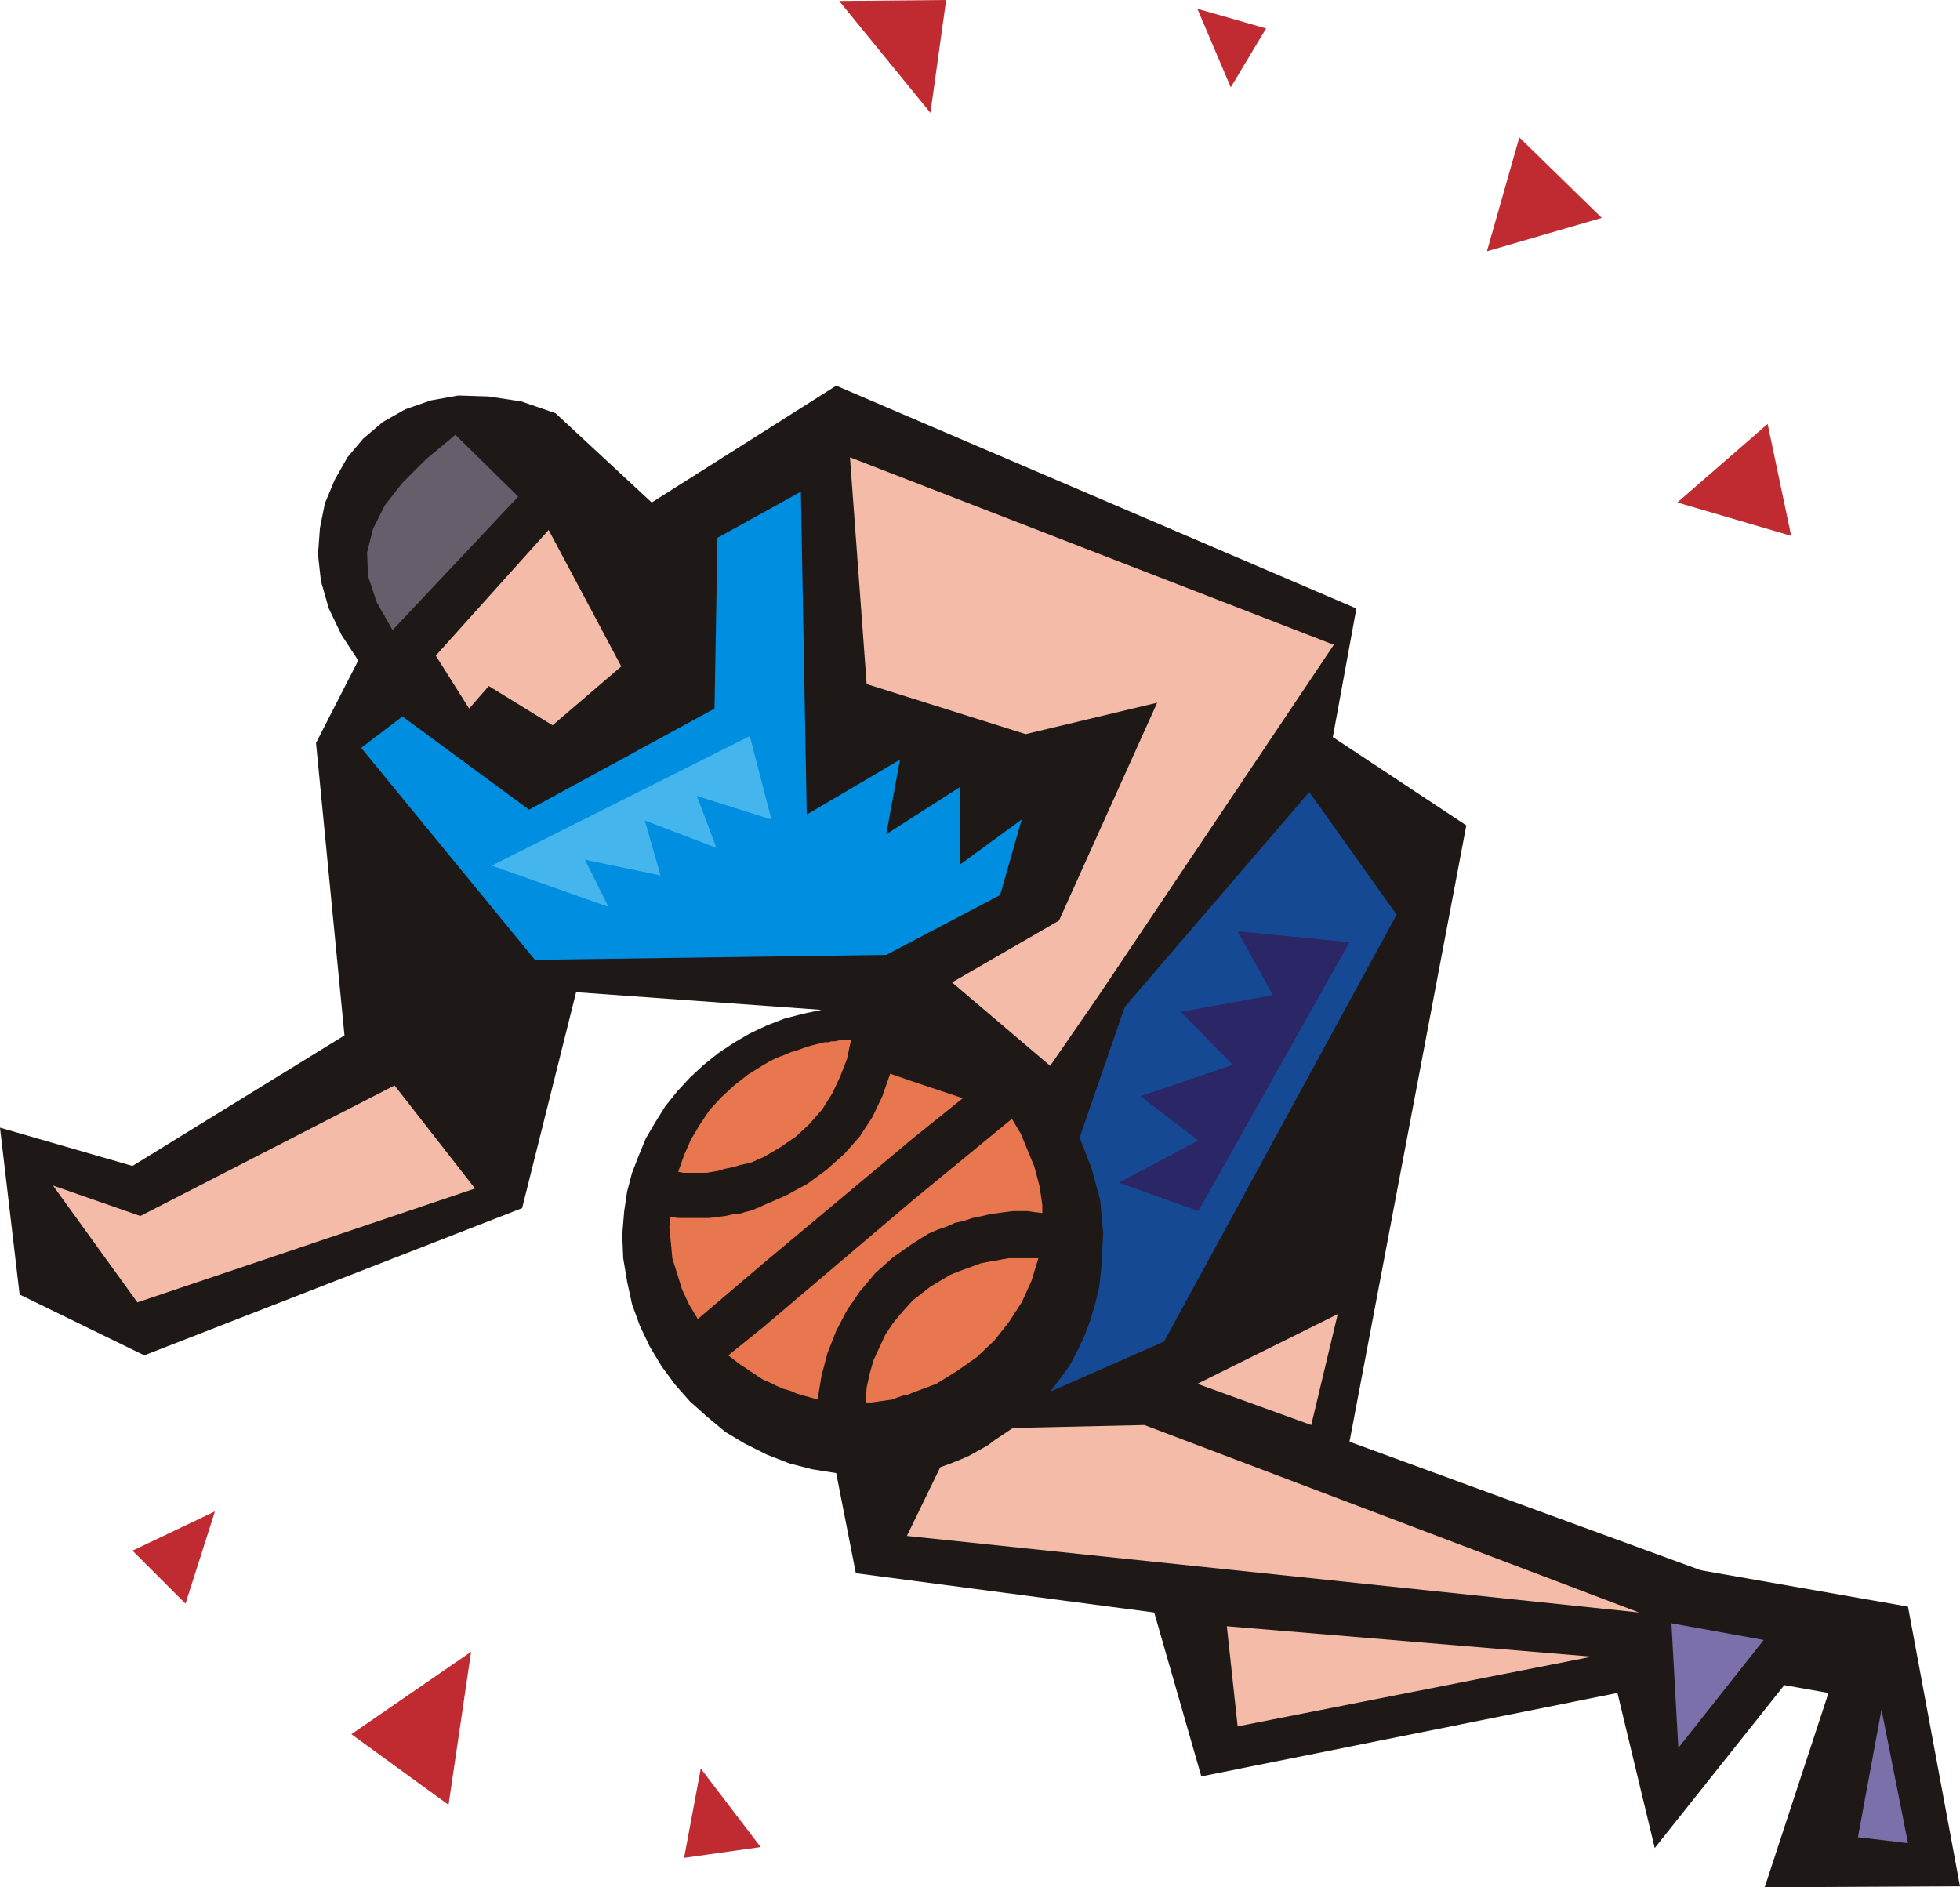 <svg xmlns="http://www.w3.org/2000/svg" width="1.997in" height="1.923in" fill-rule="evenodd" stroke-linecap="round" preserveAspectRatio="none" viewBox="0 0 1997 1923"><style>.pen1{stroke:none}.brush5{fill:#f4bca8}</style><path d="m664 512 188-119 530 227-24 131 136 90-119 628 358 131 211 37 53 285-199 1 65-198-45-8-132 166-38-158-424 85-48-167-304-40-20-102-25-4-23-6-23-9-22-11-20-12-18-15-18-16-15-17-14-19-12-20-10-21-8-22-5-23-4-24-1-24 2-24 3-20 5-19 7-18 7-17 10-17 10-16 12-15 13-14 14-13 15-12 15-10 17-10 17-8 18-7 19-5 19-4-250-18-55 220-385 150-127-62-20-170 135 39 216-133-29-298 43-84-17-26-13-27-8-28-3-27 2-27 5-25 10-24 13-23 16-19 20-17 23-13 26-9 28-5 31 1 33 5 35 12 98 91z" class="pen1" style="fill:#1e1916"/><path d="m1041 835-22 77-116 61-358 5-177-216 42-32 129 95 189-103 3-174 85-47 6 329 95-56-14 76 75-48v79l63-46z" class="pen1" style="fill:#008ee0"/><path d="m1186 1367-116 51 10-13 10-14 8-15 7-15 6-16 5-17 4-17 2-18 2-36-3-34-9-33-12-31 46-133 188-219 89 125-237 435z" class="pen1" style="fill:#164993"/><path d="m1166 1452 504 191-746-78 34-70 11-4 10-4 9-4 9-5 9-5 8-6 9-6 9-6 134-3zm197-113-27 113-116-42 143-71zm259 349-361 71-11-102 372 31zm-443-972-134 32-162-51-17-231 493 191-240 358-49 71-100-85 109-63 100-222z" class="pen1 brush5"/><path d="m1917 1742 27 136-51-6 24-130zm-214-88 94 17-87 110-7-127z" class="pen1" style="fill:#7c70aa"/><path d="m1375 960-114-11 36 65-94 17 53 54-94 32 59 45-81 43 81 29 154-274z" class="pen1" style="fill:#2b2666"/><path d="m501 882 119 42-24-48 77 16-16-56 73 28-20-53 76 24-22-85-263 132z" class="pen1" style="fill:#44b5ed"/><path d="m775 1882-61-80-17 91 78-11zM1220 9l34 80 36-60-70-20zM189 1634l30-94-84 40 54 54zM1548 140l-33 116 117-34-84-82zm253 292-92 80 116 34-24-114zM855 1l93 114L964 0 855 1zM457 1839l23-156-122 84 99 72z" class="pen1" style="fill:#bf2b30"/><path d="m402 1106-259 133-89-31 86 119 344-116-82-105z" class="pen1 brush5"/><path d="m464 443-30 25-24 24-18 23-12 24-6 24 1 24 9 27 16 28 128-136-64-63z" class="pen1" style="fill:#665e6b"/><path d="m559 540 74 139-70 60-65-40-20 23-34-54 115-128z" class="pen1 brush5"/><path d="m930 1102 51 17-51 41v-58zm0 317v-94l9-7 9-7 10-6 10-6 10-4 11-4 11-4 11-2 6-1 5-1 6-1h30l-7 23-10 22-13 20-15 19-18 17-20 14-21 13-24 9zm0-152 8-5 8-5 9-4 9-3 9-4 9-2 9-3 10-2 8-2 8-1 7-1 8-1h15l7 1 8 1v-8l-1-7-1-7-1-6-5-19-7-17-7-17-9-15-101 83v44zm-152-39 23-10 22-12 19-14 18-16 16-18 13-20 10-21 8-23 23 8v58l-152 127v-59zm152-5-152 129v54l7 3 6 3 7 3 7 2 7 3 7 2 7 2 7 2 4-24 6-23 9-23 11-21 13-19 16-19 18-16 20-14v-44zm0 102v94l-5 2-5 1-6 2-5 2-7 1-7 1-7 1h-6l1-15 3-14 4-14 6-13 6-13 8-12 10-12 10-11zm-152-146 17-10 16-11 14-13 13-15 10-16 8-17 7-18 4-19h-12l-4 1h-4l-3 1h-4l-4 1-8 2-7 2-8 3-7 2-7 3-8 3-6 3-7 4v94zm-93 103-1-11-1-10-1-11 1-10 8 1h32l8-1 8-1 9-2h4l4-1 3-1 4-1 4-1 4-2 3-1 4-2v59l-67 57-9-15-7-15-5-16-5-16zm93-197v94l-5 2-4 2-5 2-5 1-5 1-6 2-5 1-5 1-6 2-6 1-6 1h-24l-5-1 6-17 7-16 9-15 10-15 12-13 13-12 14-11 16-10zm0 267v54l-5-3-4-3-5-3-4-3-5-3-4-3-5-4-4-3 36-29z" class="pen1" style="fill:#e8774f"/></svg>
